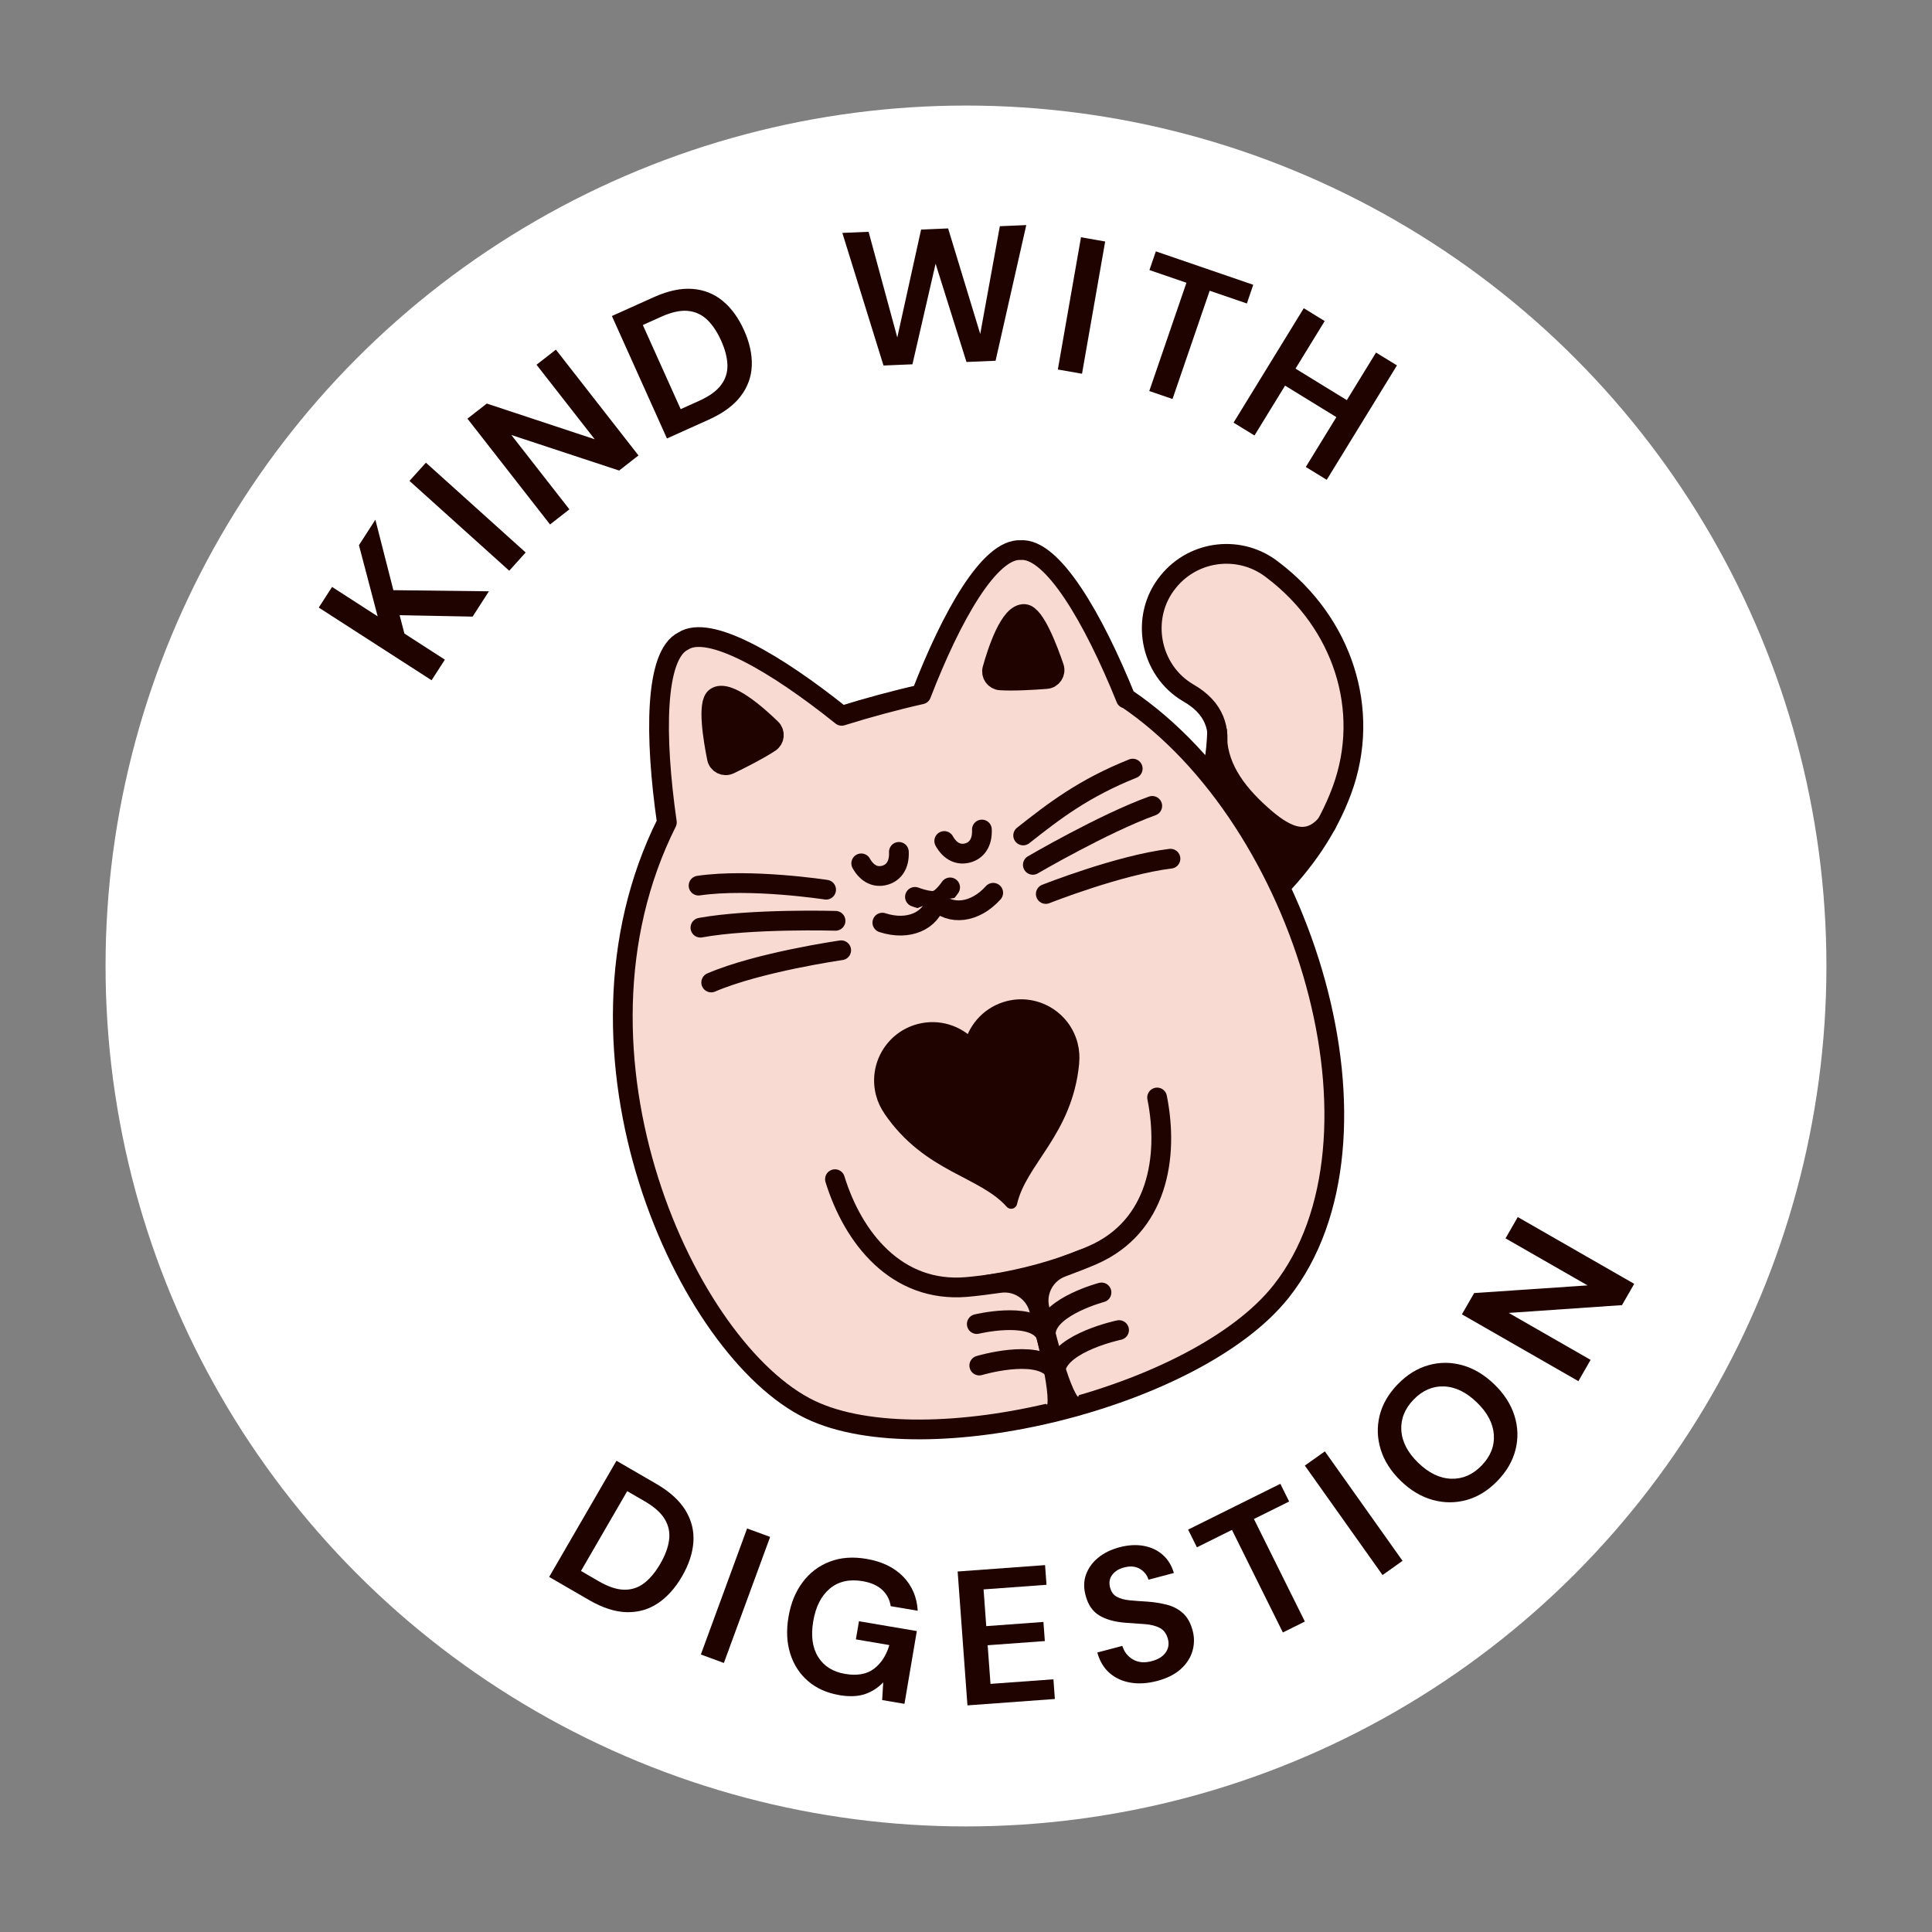 <?xml version="1.0" encoding="UTF-8"?>
<svg id="Capa_1" data-name="Capa 1" xmlns="http://www.w3.org/2000/svg" viewBox="0 0 120.893 120.893">
  <rect x="0" y="0" width="120.893" height="120.893" fill="#808080" stroke="none"/>
  <defs>
    <style>
      .cls-1, .cls-2, .cls-3 {
        fill: #1e0300;
      }

      .cls-1, .cls-3, .cls-4 {
        stroke: #1e0300;
        stroke-linecap: round;
        stroke-linejoin: round;
      }

      .cls-1, .cls-4 {
        stroke-width: 1.236px;
      }

      .cls-2, .cls-5 {
        stroke-width: 0px;
      }

      .cls-3 {
        stroke-width: .75px;
      }

      .cls-5 {
        fill: #fff;
      }

      .cls-4 {
        fill: #f8dad2;
      }
    </style>
  </defs>
  <g>
    <circle class="cls-5" cx="60.446" cy="60.446" r="53.841"/>
    <g>
      <path class="cls-2" d="M27.008,42.568l-7.062-4.55.832-1.291,2.854,1.84-1.171-4.453,1.027-1.594,1.127,4.41,5.979.07-1.021,1.584-4.568-.09.301,1.15,2.531,1.633-.831,1.29Z"/>
      <path class="cls-2" d="M31.865,35.713l-6.242-5.621,1.028-1.141,6.242,5.62-1.028,1.142Z"/>
      <path class="cls-2" d="M34.419,32.819l-5.169-6.622,1.211-.945,6.752,2.234-3.641-4.663,1.212-.945,5.168,6.621-1.21.945-6.745-2.224,3.633,4.652-1.211.946Z"/>
      <path class="cls-2" d="M41.734,27.436l-3.445-7.661,2.615-1.177c.897-.402,1.707-.576,2.43-.52.724.056,1.354.308,1.893.754.539.446.982,1.057,1.33,1.829.348.774.51,1.511.486,2.21-.023.698-.254,1.337-.691,1.915-.437.579-1.104,1.069-2.002,1.474l-2.615,1.176ZM42.593,25.602l1.148-.517c.643-.288,1.103-.621,1.381-.997.279-.375.411-.793.396-1.256-.016-.463-.147-.971-.397-1.525-.246-.547-.538-.982-.875-1.304-.338-.321-.74-.505-1.208-.549-.467-.044-1.021.077-1.664.366l-1.149.518,2.368,5.264Z"/>
      <path class="cls-2" d="M55.284,22.871l-2.575-8.297,1.642-.07,1.796,6.613,1.49-6.753,1.69-.071,2.01,6.604,1.227-6.742,1.654-.07-1.921,8.489-1.821.077-1.932-6.15-1.449,6.295-1.811.076Z"/>
      <path class="cls-2" d="M66.193,23.121l1.449-8.275,1.513.266-1.449,8.274-1.513-.265Z"/>
      <path class="cls-2" d="M71.915,24.469l2.325-6.776-2.315-.794.401-1.17,6.095,2.092-.4,1.169-2.327-.798-2.325,6.775-1.453-.498Z"/>
      <path class="cls-2" d="M77.188,26.447l4.394-7.16,1.309.803-1.826,2.977,3.212,1.971,1.826-2.977,1.31.804-4.394,7.159-1.31-.803,1.914-3.119-3.211-1.971-1.914,3.119-1.31-.803Z"/>
    </g>
    <g>
      <path class="cls-2" d="M34.364,98.674l4.211-7.268,2.481,1.438c.852.493,1.466,1.051,1.842,1.67.375.621.539,1.279.49,1.977-.049.698-.285,1.414-.71,2.147s-.929,1.296-1.511,1.685c-.581.389-1.233.574-1.959.557-.725-.018-1.513-.273-2.363-.768l-2.481-1.438ZM36.355,98.302l1.09.632c.608.354,1.146.533,1.614.54s.884-.13,1.251-.412.703-.686,1.008-1.212c.301-.519.484-1.01.547-1.471.064-.463-.021-.896-.258-1.303-.236-.404-.659-.784-1.268-1.137l-1.092-.631-2.893,4.993Z"/>
      <path class="cls-2" d="M43.855,103.529l2.894-7.886,1.442.528-2.895,7.887-1.441-.529Z"/>
      <path class="cls-2" d="M52.511,106.068c-.78-.134-1.432-.427-1.956-.881-.522-.454-.893-1.026-1.108-1.716-.215-.689-.251-1.457-.107-2.301.145-.852.44-1.574.886-2.168.446-.594,1.01-1.021,1.69-1.282.682-.263,1.449-.321,2.301-.175.97.164,1.734.533,2.295,1.107.56.574.864,1.287.914,2.139l-1.691-.287c-.062-.408-.238-.748-.533-1.021-.294-.273-.701-.453-1.222-.543-.829-.141-1.512.014-2.05.461-.539.449-.887,1.131-1.042,2.045-.155.916-.054,1.66.308,2.237.36.577.923.931,1.688,1.06.75.127,1.351.021,1.802-.32.452-.342.773-.836.964-1.485l-2.094-.356.193-1.135,3.62.615-.773,4.554-1.396-.237.067-1.107c-.336.349-.723.595-1.16.74-.439.144-.971.163-1.594.058Z"/>
      <path class="cls-2" d="M60.537,106.713l-.613-8.378,5.47-.4.09,1.232-3.938.288.168,2.299,3.578-.262.088,1.196-3.578.261.177,2.418,3.938-.287.09,1.232-5.47.4Z"/>
      <path class="cls-2" d="M72.409,105.184c-.596.156-1.148.193-1.659.107-.511-.084-.948-.283-1.312-.596-.364-.314-.622-.744-.775-1.291l1.566-.414c.115.375.338.658.665.85.327.189.719.225,1.175.104.395-.104.684-.28.865-.532.182-.25.232-.534.148-.852-.088-.332-.26-.564-.513-.696-.254-.132-.566-.21-.938-.237-.371-.025-.768-.054-1.188-.083-.684-.052-1.234-.204-1.654-.458-.418-.253-.701-.662-.851-1.227-.134-.478-.13-.92.016-1.326s.397-.759.758-1.057c.36-.297.807-.517,1.341-.658.541-.143,1.045-.171,1.51-.088.465.085.86.27,1.188.556.327.286.563.667.704,1.142l-1.59.42c-.082-.284-.26-.508-.53-.673s-.597-.196-.976-.097c-.326.078-.578.229-.754.455-.177.224-.224.494-.141.812.072.271.214.462.426.576.213.114.479.187.803.217.322.03.688.059,1.1.082.439.032.85.099,1.231.196s.714.273.995.525c.281.253.486.619.612,1.098.112.426.108.85-.013,1.27-.12.421-.364.798-.731,1.131-.368.332-.86.58-1.479.744Z"/>
      <path class="cls-2" d="M80.274,102.149l-3.186-6.417-2.192,1.089-.551-1.107,5.771-2.866.551,1.108-2.204,1.093,3.187,6.417-1.376.684Z"/>
      <path class="cls-2" d="M86.511,98.557l-4.862-6.85,1.253-.889,4.861,6.85-1.252.889Z"/>
      <path class="cls-2" d="M93.704,92.663c-.586.604-1.229,1.002-1.93,1.197s-1.41.194-2.125-.004c-.717-.198-1.383-.595-1.997-1.19s-1.032-1.248-1.253-1.957-.244-1.418-.072-2.125c.173-.707.552-1.362,1.136-1.965.579-.599,1.22-.996,1.925-1.194.703-.198,1.412-.196,2.125.005.714.2,1.377.6,1.992,1.194s1.034,1.246,1.258,1.953c.223.706.248,1.414.072,2.124-.176.711-.553,1.364-1.131,1.962ZM92.712,91.703c.557-.575.811-1.217.764-1.927-.049-.709-.403-1.384-1.064-2.023-.66-.64-1.346-.973-2.057-.999-.711-.024-1.344.25-1.9.824s-.812,1.218-.768,1.93c.046.713.398,1.389,1.06,2.029.661.64,1.349.971,2.062.994.713.021,1.348-.254,1.904-.828Z"/>
      <path class="cls-2" d="M98.766,86.424l-7.288-4.18.766-1.332,7.096-.48-5.133-2.943.766-1.333,7.286,4.179-.765,1.332-7.086.488,5.122,2.938-.764,1.332Z"/>
    </g>
  </g>
  <g>
    <path class="cls-4" d="M74.362,43.361c3.356,1.913,1.422,5.431-.489,7.773-.888,1.068-1.94,2.129-3.019,3.063-1.414,1.173-2.815,2.473-3.916,3.92-3.073,4.018-5.067,8.963-4.658,14.087.361,4.429,3.193,8.004,7.611,8.905.729.158,1.449.246,2.157.283-.438-1.366-.279-3.935-.39-3.962-1.772-.436-3.372-1.386-3.982-3.178-1.502-4.789,2.286-10.943,6.162-13.691,4.208-2.819,8.282-6.128,10.126-11.097,1.875-5.076-.011-10.52-4.283-13.768-2.01-1.623-4.955-1.309-6.577.7-1.794,2.183-1.181,5.545,1.258,6.964h0Z"/>
    <path class="cls-1" d="M74.347,53.883c.916-2.422,1.716-5.335,1.814-8.106-.075,2.083,1.103,3.727,2.747,5.199,1.334,1.195,2.797,2.102,4.097.589l-4.137,5.14-4.522-2.821Z"/>
    <path class="cls-4" d="M70.491,43.705c-.014.003-.026.005-.04.008-2.047-5.071-4.609-9.44-6.587-9.291-1.928-.101-4.312,4.088-6.219,9.028-.823.185-1.657.393-2.502.621-.845.228-1.671.468-2.476.721-4.131-3.312-8.298-5.735-9.914-4.679-1.785.866-1.804,5.933-1.025,11.346-7.26,14.495,1.248,33.039,8.973,36.747,7.177,3.445,24.168-.696,29.47-7.405,7.486-9.473,1.482-29.55-9.679-37.095Z"/>
    <g>
      <path class="cls-4" d="M57.252,56.121s.898.342,1.309.231.891-.824.891-.824"/>
      <path class="cls-4" d="M51.693,55.672s-4.74-.728-7.981-.255"/>
      <path class="cls-4" d="M52.283,57.619s-5.278-.149-8.455.429"/>
      <path class="cls-4" d="M52.636,59.462s-5.167.741-8.133,2.016"/>
      <path class="cls-4" d="M64.024,52.278c1.966-1.552,3.779-2.949,6.855-4.183"/>
      <path class="cls-4" d="M64.629,54.117s4.435-2.592,7.472-3.689"/>
      <path class="cls-4" d="M65.439,55.94s4.596-1.82,7.802-2.208"/>
      <path class="cls-1" d="M48.174,46.462c.297-.197.337-.617.081-.866-.859-.834-2.717-2.487-3.47-1.965-.535.37-.159,2.638.076,3.806.072.358.46.552.789.393.699-.337,1.813-.897,2.524-1.369Z"/>
      <path class="cls-1" d="M62.601,42.574c-.356-.021-.602-.364-.505-.708.323-1.153,1.099-3.515,2.013-3.443.648.051,1.463,2.201,1.848,3.329.118.346-.12.708-.485.737-.773.06-2.018.136-2.87.085Z"/>
      <path class="cls-4" d="M58.57,56.346c-.314,1.276-1.718,1.921-3.358,1.387"/>
      <path class="cls-4" d="M58.548,56.352c.913.946,2.45.797,3.601-.488"/>
      <path class="cls-4" d="M56.247,53.306c.037.832-.337,1.316-.89,1.465-.534.144-1.078-.053-1.466-.747"/>
      <path class="cls-4" d="M61.441,51.907c.037.832-.337,1.316-.89,1.465-.534.144-1.078-.053-1.466-.747"/>
    </g>
    <path class="cls-4" d="M61.889,80.374c2.176-.342,4.123-.882,5.88-1.588l-3.118,1.454-2.762.134Z"/>
    <g>
      <path class="cls-4" d="M52.247,73.786c1.123,3.642,3.83,7.124,8.241,6.747.577-.049,1.35-.15,2.062-.251,1.113-.159,2.168.536,2.466,1.621.665,2.414,1.609,6.273.907,6.441"/>
      <path class="cls-4" d="M61.121,82.852s3.215-.778,4.183.444"/>
      <path class="cls-4" d="M61.277,85.447s3.518-1.052,4.63.224"/>
      <path class="cls-4" d="M72.405,68.674c.749,3.737.028,8.088-4.029,9.86-.53.232-1.259.512-1.933.762-1.054.391-1.65,1.505-1.396,2.6.566,2.439,1.575,6.282,2.273,6.095"/>
      <path class="cls-4" d="M68.925,80.873s-3.197.848-3.466,2.384"/>
      <path class="cls-4" d="M70.024,83.228s-3.594.752-3.963,2.404"/>
    </g>
    <path class="cls-3" d="M67.068,65.367c-.451-1.752-2.237-2.808-3.99-2.357-1.193.307-2.061,1.233-2.353,2.346-.792-.834-2-1.226-3.193-.919-1.752.451-2.808,2.237-2.357,3.99.1.387.267.738.483,1.048l-.003.001c2.452,3.585,5.814,3.764,7.618,5.787l.002-.001c.604-2.643,3.463-4.421,3.88-8.745l-.004 0c.039-.376.016-.764-.083-1.151Z"/>
  </g>
</svg>